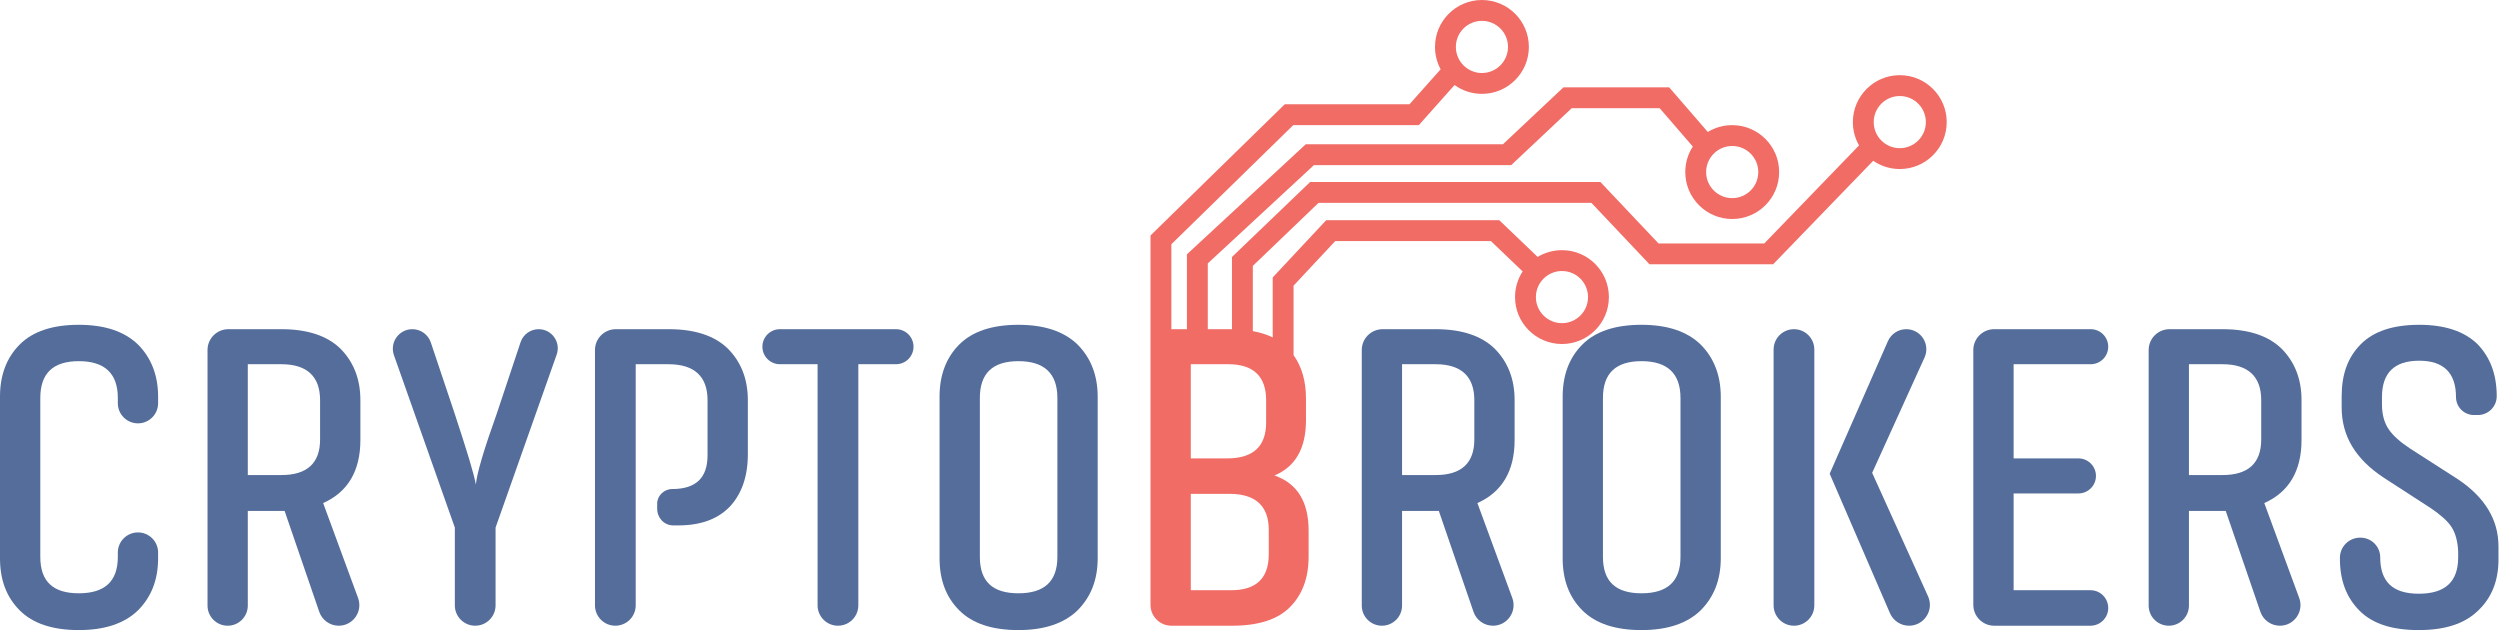 <svg width="123" height="31" viewBox="0 0 123 31" fill="none" xmlns="http://www.w3.org/2000/svg">
<path fill-rule="evenodd" clip-rule="evenodd" d="M72.911 4.618C74.186 4.618 75.22 3.584 75.22 2.309C75.22 1.034 74.186 0 72.911 0C71.636 0 70.602 1.034 70.602 2.309C70.602 2.707 70.703 3.082 70.88 3.409L69.346 5.131L63.21 5.131L56.605 11.585L56.605 29.758C56.605 30.325 57.064 30.785 57.631 30.785H60.634C61.906 30.785 62.854 30.483 63.457 29.879C64.061 29.276 64.384 28.457 64.384 27.38V26.108C64.384 24.686 63.824 23.781 62.703 23.393C63.737 22.962 64.254 22.057 64.254 20.678V19.601C64.254 18.747 64.043 18.034 63.644 17.473L63.643 14.055L65.693 11.861L73.353 11.861L74.915 13.355C74.677 13.718 74.54 14.151 74.54 14.617C74.54 15.892 75.573 16.925 76.849 16.925C78.124 16.925 79.157 15.892 79.157 14.617C79.157 13.341 78.124 12.308 76.849 12.308C76.411 12.308 76.001 12.43 75.653 12.641L73.765 10.835L65.248 10.835L62.617 13.651L62.617 16.601C62.331 16.462 62.005 16.358 61.639 16.291L61.639 13.082L64.871 9.981L78.298 9.981L81.156 13.003L87.238 13.003L92.162 7.91C92.533 8.166 92.984 8.316 93.47 8.316C94.745 8.316 95.778 7.283 95.778 6.008C95.778 4.732 94.745 3.699 93.47 3.699C92.195 3.699 91.161 4.732 91.161 6.008C91.161 6.425 91.272 6.816 91.465 7.154L86.803 11.977L81.598 11.977L78.74 8.955L64.458 8.955L60.613 12.644L60.613 16.197C60.577 16.196 60.541 16.196 60.505 16.196H59.423L59.423 12.96L64.646 8.123L74.353 8.123L77.329 5.323L81.655 5.323L83.287 7.21C83.052 7.571 82.916 8.003 82.916 8.466C82.916 9.741 83.95 10.775 85.225 10.775C86.5 10.775 87.534 9.741 87.534 8.466C87.534 7.191 86.5 6.157 85.225 6.157C84.785 6.157 84.374 6.28 84.024 6.493L82.124 4.297L76.922 4.297L73.946 7.097L64.244 7.097L58.397 12.512L58.397 16.196H57.631L57.631 12.017L63.628 6.157L69.806 6.157L71.564 4.184C71.943 4.457 72.408 4.618 72.911 4.618ZM72.911 3.592C73.619 3.592 74.194 3.017 74.194 2.309C74.194 1.6 73.619 1.026 72.911 1.026C72.203 1.026 71.628 1.6 71.628 2.309C71.628 3.017 72.203 3.592 72.911 3.592ZM85.225 9.748C85.933 9.748 86.507 9.174 86.507 8.466C86.507 7.757 85.933 7.183 85.225 7.183C84.516 7.183 83.942 7.757 83.942 8.466C83.942 9.174 84.516 9.748 85.225 9.748ZM94.752 6.008C94.752 6.716 94.178 7.29 93.47 7.29C92.761 7.29 92.187 6.716 92.187 6.008C92.187 5.299 92.761 4.725 93.47 4.725C94.178 4.725 94.752 5.299 94.752 6.008ZM76.849 15.899C77.557 15.899 78.131 15.325 78.131 14.617C78.131 13.908 77.557 13.334 76.849 13.334C76.14 13.334 75.566 13.908 75.566 14.617C75.566 15.325 76.14 15.899 76.849 15.899ZM60.57 29.039C61.798 29.039 62.423 28.457 62.423 27.272V26.065C62.423 24.902 61.776 24.298 60.505 24.298H58.587V29.039H60.57ZM62.294 19.687C62.294 18.523 61.669 17.92 60.44 17.92H58.587V22.553H60.376C61.647 22.553 62.294 21.971 62.294 20.786V19.687Z" fill="#F06C65"/>
<path d="M6.788 26.195C6.241 26.195 5.797 26.638 5.797 27.186V27.401C5.797 28.608 5.15 29.19 3.879 29.19C2.607 29.19 1.983 28.608 1.983 27.401V19.579C1.983 18.372 2.607 17.769 3.879 17.769C5.15 17.769 5.797 18.372 5.797 19.579V19.837C5.797 20.385 6.241 20.829 6.788 20.829C7.335 20.829 7.779 20.385 7.779 19.837V19.514C7.779 18.458 7.434 17.596 6.788 16.95C6.12 16.303 5.15 15.98 3.879 15.98C2.586 15.98 1.616 16.303 0.97 16.95C0.323 17.596 0 18.458 0 19.514V27.466C0 28.543 0.323 29.384 0.97 30.03C1.616 30.677 2.586 31 3.879 31C5.15 31 6.12 30.677 6.788 30.03C7.434 29.384 7.779 28.543 7.779 27.466V27.186C7.779 26.638 7.335 26.195 6.788 26.195Z" fill="#546D9B"/>
<path fill-rule="evenodd" clip-rule="evenodd" d="M16.666 30.785C17.371 30.785 17.86 30.083 17.617 29.421L15.899 24.751C17.106 24.212 17.731 23.178 17.731 21.648V19.687C17.731 18.631 17.386 17.79 16.739 17.144C16.093 16.519 15.123 16.196 13.852 16.196H11.236C10.669 16.196 10.21 16.655 10.21 17.222V29.793C10.21 30.341 10.654 30.785 11.201 30.785C11.749 30.785 12.192 30.341 12.192 29.793V25.139H14.003L15.707 30.1C15.848 30.51 16.233 30.785 16.666 30.785ZM12.192 17.92H13.852C15.102 17.92 15.748 18.523 15.748 19.687V21.626C15.748 22.79 15.102 23.372 13.852 23.372H12.192V17.92Z" fill="#546D9B"/>
<path d="M24.382 29.782C24.382 30.336 23.934 30.785 23.38 30.785C22.827 30.785 22.378 30.336 22.378 29.782V25.957L19.382 17.475C19.162 16.851 19.625 16.196 20.287 16.196C20.7 16.196 21.066 16.459 21.197 16.851L22.357 20.312C22.96 22.143 23.326 23.328 23.413 23.846C23.456 23.307 23.8 22.143 24.447 20.333L25.612 16.838C25.74 16.454 26.099 16.196 26.503 16.196C27.151 16.196 27.604 16.836 27.388 17.447L24.382 25.957V29.782Z" fill="#546D9B"/>
<path d="M32.333 25.03C32.333 25.471 32.667 25.843 33.108 25.849C33.203 25.85 33.289 25.85 33.367 25.85C34.466 25.85 35.307 25.548 35.91 24.923C36.492 24.298 36.794 23.436 36.794 22.359V19.687C36.794 18.631 36.449 17.79 35.802 17.144C35.156 16.519 34.186 16.196 32.915 16.196H30.299C29.732 16.196 29.273 16.655 29.273 17.222V29.782C29.273 30.336 29.721 30.785 30.275 30.785C30.828 30.785 31.277 30.336 31.277 29.782V17.92H32.893C34.164 17.92 34.811 18.523 34.811 19.687V22.402C34.811 23.522 34.229 24.061 33.066 24.061C32.678 24.061 32.333 24.386 32.333 24.773V25.03Z" fill="#546D9B"/>
<path d="M44.083 16.196C44.559 16.196 44.945 16.582 44.945 17.058C44.945 17.534 44.559 17.92 44.083 17.92H42.23V29.782C42.23 30.336 41.781 30.785 41.228 30.785C40.674 30.785 40.225 30.336 40.225 29.782V17.92H38.372C37.896 17.92 37.51 17.534 37.51 17.058C37.51 16.582 37.896 16.196 38.372 16.196H44.083Z" fill="#546D9B"/>
<path fill-rule="evenodd" clip-rule="evenodd" d="M54.006 19.514C54.006 18.458 53.661 17.596 53.014 16.95C52.346 16.303 51.377 15.98 50.105 15.98C48.812 15.98 47.843 16.303 47.196 16.95C46.55 17.596 46.226 18.458 46.226 19.514V27.466C46.226 28.543 46.55 29.384 47.196 30.03C47.843 30.677 48.812 31 50.105 31C51.377 31 52.346 30.677 53.014 30.03C53.661 29.384 54.006 28.543 54.006 27.466V19.514ZM52.023 27.401C52.023 28.608 51.377 29.19 50.105 29.19C48.834 29.19 48.209 28.608 48.209 27.401V19.579C48.209 18.372 48.834 17.769 50.105 17.769C51.377 17.769 52.023 18.372 52.023 19.579V27.401Z" fill="#546D9B"/>
<path fill-rule="evenodd" clip-rule="evenodd" d="M73.454 30.785C74.159 30.785 74.649 30.083 74.406 29.421L72.688 24.751C73.895 24.212 74.519 23.178 74.519 21.648V19.687C74.519 18.631 74.175 17.79 73.528 17.144C72.882 16.519 71.912 16.196 70.641 16.196H68.025C67.458 16.196 66.999 16.655 66.999 17.222V29.793C66.999 30.341 67.443 30.785 67.99 30.785C68.538 30.785 68.981 30.341 68.981 29.793V25.139H70.791L72.496 30.1C72.636 30.51 73.022 30.785 73.454 30.785ZM68.981 17.92H70.641C71.891 17.92 72.537 18.523 72.537 19.687V21.626C72.537 22.79 71.891 23.372 70.641 23.372H68.981V17.92Z" fill="#546D9B"/>
<path fill-rule="evenodd" clip-rule="evenodd" d="M83.671 16.95C84.317 17.596 84.662 18.458 84.662 19.514V27.466C84.662 28.543 84.317 29.384 83.671 30.03C83.003 30.677 82.033 31 80.762 31C79.469 31 78.499 30.677 77.853 30.03C77.206 29.384 76.883 28.543 76.883 27.466V19.514C76.883 18.458 77.206 17.596 77.853 16.95C78.499 16.303 79.469 15.98 80.762 15.98C82.033 15.98 83.003 16.303 83.671 16.95ZM80.762 29.19C82.033 29.19 82.68 28.608 82.68 27.401V19.579C82.68 18.372 82.033 17.769 80.762 17.769C79.49 17.769 78.865 18.372 78.865 19.579V27.401C78.865 28.608 79.49 29.19 80.762 29.19Z" fill="#546D9B"/>
<path d="M93.788 16.196C93.397 16.196 93.043 16.427 92.885 16.786L90.02 23.307L92.985 30.166C93.147 30.541 93.517 30.785 93.925 30.785C94.67 30.785 95.166 30.015 94.859 29.337L92.11 23.264L94.687 17.591C94.984 16.937 94.506 16.196 93.788 16.196Z" fill="#546D9B"/>
<path d="M88.263 16.196C87.71 16.196 87.261 16.644 87.261 17.198V29.782C87.261 30.336 87.71 30.785 88.263 30.785C88.817 30.785 89.265 30.336 89.265 29.782V17.198C89.265 16.644 88.817 16.196 88.263 16.196Z" fill="#546D9B"/>
<path d="M102.852 29.039C103.334 29.039 103.725 29.43 103.725 29.912C103.725 30.394 103.334 30.785 102.852 30.785H98.114C97.547 30.785 97.087 30.325 97.087 29.758V17.222C97.087 16.655 97.547 16.196 98.114 16.196H102.863C103.339 16.196 103.725 16.582 103.725 17.058C103.725 17.534 103.339 17.92 102.863 17.92H99.07V22.553H102.259C102.735 22.553 103.121 22.939 103.121 23.415C103.121 23.891 102.735 24.277 102.259 24.277H99.07V29.039H102.852Z" fill="#546D9B"/>
<path fill-rule="evenodd" clip-rule="evenodd" d="M112.17 30.785C112.875 30.785 113.364 30.083 113.121 29.421L111.403 24.751C112.61 24.212 113.235 23.178 113.235 21.648V19.687C113.235 18.631 112.89 17.79 112.243 17.144C111.597 16.519 110.627 16.196 109.356 16.196H106.74C106.173 16.196 105.714 16.655 105.714 17.222V29.793C105.714 30.341 106.158 30.785 106.705 30.785C107.253 30.785 107.696 30.341 107.696 29.793V25.139H109.507L111.211 30.1C111.352 30.51 111.737 30.785 112.17 30.785ZM107.696 17.92H109.356C110.606 17.92 111.252 18.523 111.252 19.687V21.626C111.252 22.79 110.606 23.372 109.356 23.372H107.696V17.92Z" fill="#546D9B"/>
<path d="M120.619 25.936C120.425 25.634 120.08 25.333 119.606 25.009L117.279 23.501C115.9 22.596 115.21 21.454 115.21 20.053V19.493C115.21 18.415 115.512 17.575 116.158 16.928C116.783 16.303 117.731 15.98 119.024 15.98C120.296 15.98 121.244 16.303 121.89 16.928C122.515 17.575 122.839 18.415 122.839 19.493C122.839 20.005 122.424 20.419 121.912 20.419H121.718C121.23 20.419 120.835 20.024 120.835 19.536C120.835 18.351 120.231 17.747 119.024 17.747C117.796 17.747 117.193 18.351 117.193 19.536V19.902C117.193 20.376 117.3 20.786 117.516 21.109C117.731 21.432 118.098 21.755 118.593 22.079L120.942 23.587C122.257 24.471 122.925 25.57 122.925 26.884V27.531C122.925 28.587 122.58 29.427 121.912 30.052C121.244 30.698 120.274 31 119.003 31C117.71 31 116.74 30.698 116.094 30.052C115.447 29.405 115.124 28.565 115.124 27.488V27.444C115.124 26.897 115.568 26.453 116.115 26.453H116.137C116.672 26.453 117.107 26.887 117.107 27.423C117.107 28.63 117.731 29.211 119.003 29.211C120.296 29.211 120.942 28.63 120.942 27.423V27.143C120.921 26.647 120.813 26.238 120.619 25.936Z" fill="#546D9B"/>
</svg>